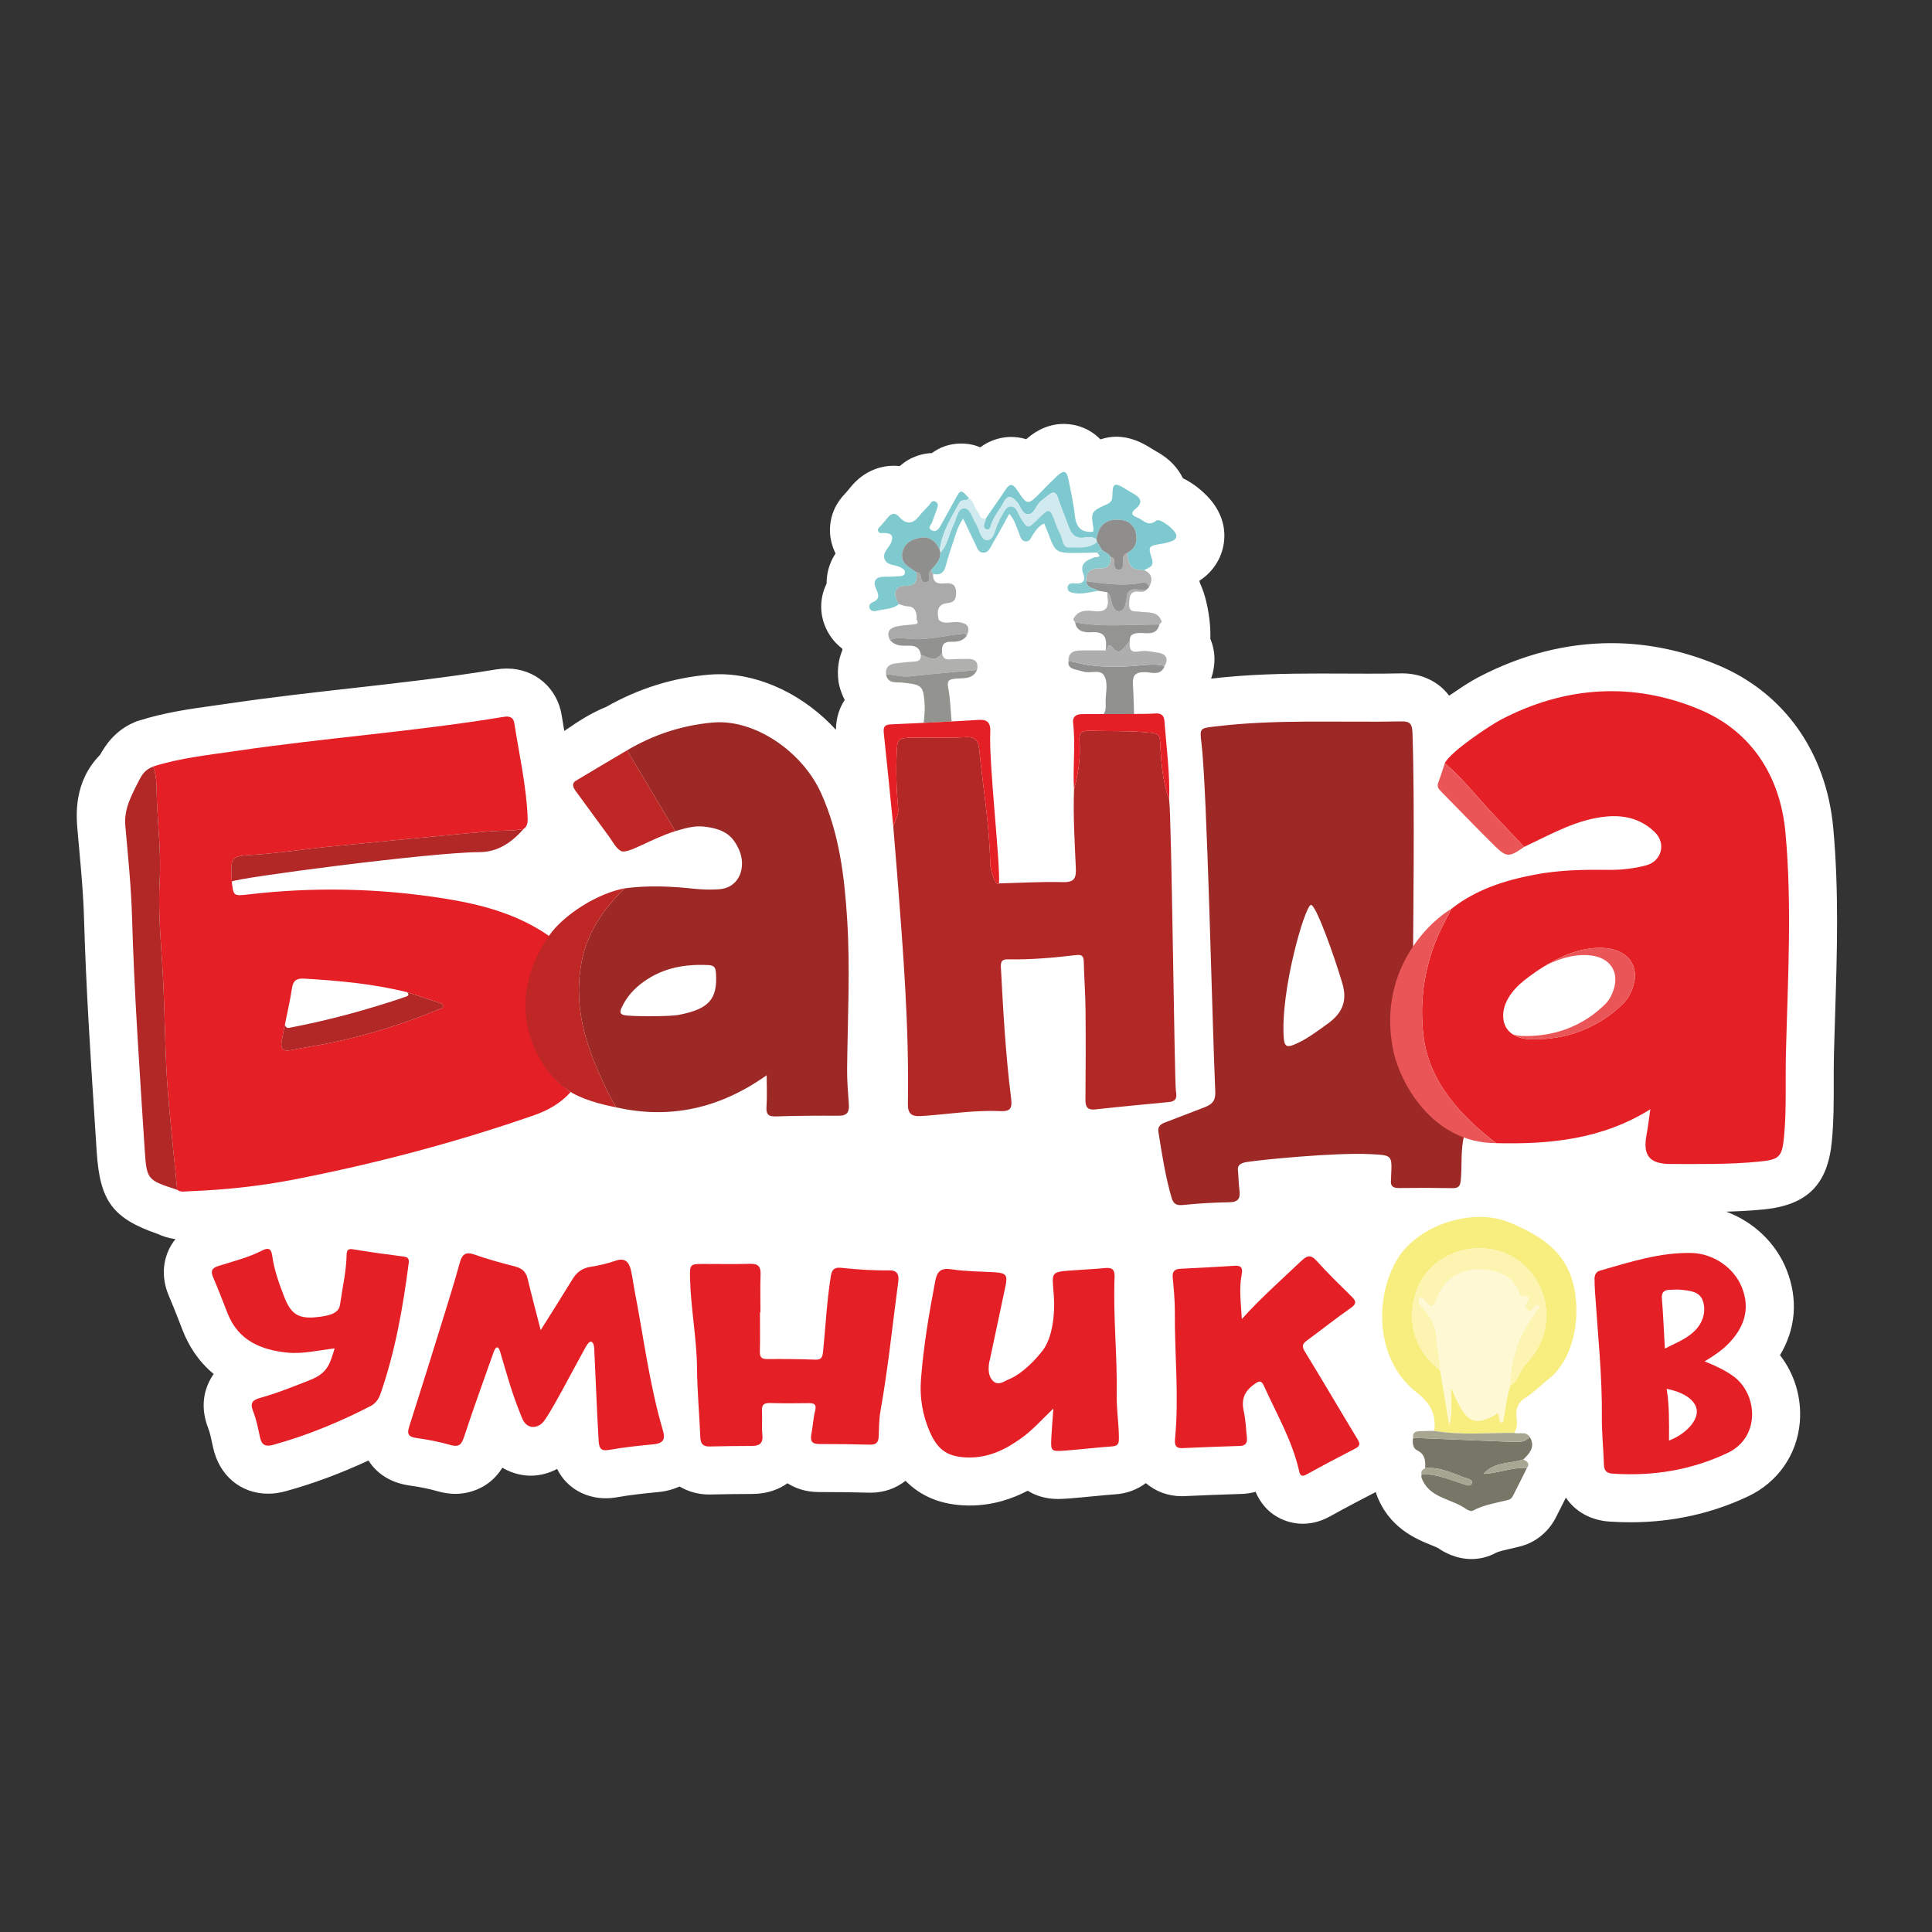 <?xml version="1.0" encoding="UTF-8" standalone="no"?>
<svg
   xmlns:dc="http://purl.org/dc/elements/1.1/"
   xmlns:cc="http://creativecommons.org/ns#"
   xmlns:rdf="http://www.w3.org/1999/02/22-rdf-syntax-ns#"
   xmlns:svg="http://www.w3.org/2000/svg"
   xmlns="http://www.w3.org/2000/svg"
   viewBox="0 0 831.496 831.496"
   height="831.496"
   width="831.496"
   xml:space="preserve"
   id="svg2"
   version="1.1"><rect x="0" y="0" width="831.496" height="831.496" fill="#333333" stroke="none"/><defs
     id="defs6"><clipPath
       id="clipPath18"
       clipPathUnits="userSpaceOnUse"><path
         id="path16"
         d="M 0,623.622 H 623.622 V 0 H 0 Z" /></clipPath></defs><g
     transform="matrix(1.333,0,0,-1.333,0,831.496)"
     id="g10"><g
       id="g12"><g
         clip-path="url(#clipPath18)"
         id="g14"><g
           transform="translate(591.905,356.356)"
           id="g20"><path
             id="path22"
             style="fill:#ffffff;fill-opacity:1;fill-rule:nonzero;stroke:none"
             d="m 0,0 c -2.237,24.462 -15.757,43.64 -37.094,52.618 -11.274,4.745 -22.912,7.152 -34.587,7.152 -14.561,0 -29.011,-3.712 -42.947,-11.03 -2.741,-1.439 -5.107,-3.04 -7.194,-4.452 -0.736,-0.499 -1.47,-0.997 -2.214,-1.478 -3.63,4.917 -9.445,7.206 -15.143,7.206 h -0.162 l -0.398,-0.007 c -3.445,-0.069 -6.907,-0.089 -10.366,-0.089 -2.561,0 -5.122,0.011 -7.683,0.023 -2.606,0.011 -5.211,0.022 -7.817,0.022 -11.167,0 -23.157,-0.215 -35.266,-1.649 1.482,4.284 1.472,8.781 -0.264,12.875 0,0 0.275,4.335 -0.911,10.206 -1.209,5.984 -2.625,7.652 -2.603,8.535 4.801,3.081 7.823,8.171 8.046,13.963 0.128,3.33 -0.727,8.35 -5.532,13.344 -1.367,1.421 -4.148,3.991 -7.853,5.781 -1.41,2.902 -3.949,6.132 -8.513,8.603 -0.371,0.2 -0.725,0.434 -1.085,0.658 -0.449,0.281 -0.899,0.56 -1.353,0.831 -2.579,1.539 -6.119,3.311 -10.592,3.313 h -0.002 c -1.452,0 -3.233,-0.25 -5.086,-0.862 -3.443,3.561 -7.958,4.989 -11.81,4.989 h -0.001 c -4.351,0 -8.435,-1.658 -12.149,-4.93 -1.877,0.57 -3.57,0.723 -4.843,0.724 h -0.003 c -2.37,0 -6.192,-0.537 -9.963,-3.341 -1.765,0.732 -3.809,1.21 -6.156,1.21 -4.019,10e-4 -7.116,-1.324 -9.474,-3.076 -2.581,-0.093 -6.635,-0.862 -10.379,-4.205 -0.644,0.075 -1.294,0.112 -1.95,0.112 -3.181,0 -9.253,-0.941 -14.204,-7.239 -0.4,-0.507 -0.823,-0.996 -1.246,-1.484 -6.161,-6.195 -5.353,-13.1 -4.707,-15.817 0.319,-1.337 0.783,-2.598 1.374,-3.767 -0.056,-0.083 -0.11,-0.166 -0.164,-0.251 -1.84,-2.885 -2.756,-6.144 -2.734,-9.499 -0.249,-0.503 -0.473,-1.02 -0.671,-1.549 -1.632,-4.369 -1.388,-9.103 0.691,-13.332 1.202,-2.439 2.918,-4.494 4.983,-6.062 0.039,-0.148 0.079,-0.297 0.122,-0.447 -1.261,-2.969 -1.733,-6.297 -1.342,-9.715 l 0.075,-0.66 0.131,-0.651 c 0.171,-0.847 0.668,-2.853 1.866,-5.132 -1.52,-2.25 -2.787,-5.471 -2.856,-9.644 -9.922,10.896 -23.982,17.944 -37.593,17.944 -1.142,0 -2.277,-0.048 -3.406,-0.147 -11.672,-1.011 -22.811,-4.505 -33.131,-10.388 -5.258,-2.119 -9.461,-4.991 -13.205,-7.551 -0.119,-0.08 -0.237,-0.161 -0.355,-0.242 -0.285,1.648 -0.561,3.298 -0.817,4.95 -1.385,8.953 -8.682,15.209 -17.744,15.209 v 0 c -1.146,0 -2.334,-0.101 -3.53,-0.299 -15.351,-2.543 -31.274,-4.334 -46.674,-6.065 -12.8,-1.44 -26.037,-2.928 -39.13,-4.86 -1.636,-0.241 -3.274,-0.468 -4.913,-0.696 -7.951,-1.101 -16.173,-2.242 -24.629,-4.929 l -0.688,-0.218 -0.664,-0.282 c -6.599,-2.795 -9.587,-7.926 -11.022,-10.392 -0.027,-0.045 -0.054,-0.092 -0.08,-0.137 -8.618,-8.775 -7.675,-19.667 -7.265,-24.403 l 0.524,-5.875 c 0.695,-7.683 1.352,-14.94 1.56,-22.184 0.642,-22.43 2.115,-45.044 3.539,-66.912 l 0.57,-8.794 c 1.021,-15.827 5.136,-21.504 19.76,-26.525 1.558,-0.743 3.449,-1.366 5.653,-1.65 -0.978,-1.224 -1.702,-2.453 -2.207,-3.557 -1.206,-2.639 -2.797,-8.072 0.106,-14.806 1.213,-2.814 2.324,-5.675 3.438,-8.534 l 1.06,-2.714 c 1.801,-4.578 4.836,-9.704 9.949,-13.932 -0.524,-0.741 -0.993,-1.528 -1.407,-2.363 -1.614,-3.255 -2.978,-8.544 -0.311,-15.261 0.509,-1.283 0.926,-3.261 1.366,-5.355 l 0.123,-0.581 c 1.937,-9.168 8.929,-15.09 17.812,-15.09 1.859,0 3.719,0.262 5.684,0.804 8.917,2.455 17.723,5.737 26.708,9.909 1.997,-3.139 5.927,-7.056 13.381,-8.092 3.338,-0.464 6.213,-1.051 8.789,-1.793 2.07,-0.596 4.007,-0.885 5.934,-0.885 2.578,0 10.304,0.695 15.147,8.449 3.756,-2.289 7.476,-2.577 9.088,-2.577 2.971,0 5.84,0.732 8.574,2.183 3.202,-6.486 9.542,-9.471 15.666,-9.471 1.263,0 2.544,0.117 3.915,0.36 4.223,0.747 8.746,1.223 13.006,1.626 2.745,0.259 5.025,0.927 6.96,1.804 2.744,-1.624 5.962,-2.581 9.51,-2.581 h 0.215 l 0.397,0.009 c 4.268,0.115 8.553,0.139 12.836,0.165 l 0.507,0.003 c 5.066,0.031 8.757,1.594 11.362,3.454 2.419,-1.545 5.761,-2.835 10.178,-2.837 5.987,-10e-4 11.241,-0.067 16.067,-0.2 l 0.213,-0.006 0.396,-0.002 c 4.366,0 8.214,1.445 11.267,3.836 5.013,-5.102 11.655,-7.809 19.929,-7.968 l 0.747,-0.006 c 7.519,0 13.779,2.161 18.764,4.774 2.369,-1.486 5.586,-2.667 9.824,-2.667 0.885,0 1.99,0.057 3.361,0.158 2.622,0.192 5.238,0.448 7.853,0.704 2.482,0.244 4.965,0.49 7.453,0.666 3.426,0.241 6.823,1.46 9.662,3.588 3.151,-2.68 7.146,-4.211 11.565,-4.211 h 0.362 l 0.618,0.023 c 6.118,0.289 12.233,0.507 18.349,0.703 1.569,0.05 3.087,0.28 4.53,0.681 3.168,-7.553 9.899,-10.309 15.228,-10.309 2.992,0 5.938,0.794 8.757,2.36 5.107,2.833 10.316,5.558 14.818,7.887 0.061,-0.192 0.097,-0.373 0.167,-0.569 3.937,-10.984 12.917,-14.617 17.741,-16.57 0.807,-0.327 1.91,-0.773 2.267,-0.984 1.778,-1.268 5.7,-3.518 10.749,-3.518 2.757,0 5.471,0.692 7.85,2.004 0.761,0.419 2.705,0.863 4.42,1.254 1.273,0.29 2.544,0.584 3.803,0.924 4.629,1.247 8.747,4.603 11.013,8.976 1.143,2.199 2.254,4.437 3.366,6.676 3.02,-4.46 7.963,-7.335 14.088,-7.737 2.278,-0.152 4.564,-0.227 6.789,-0.227 13.472,0 26.259,2.821 38.003,8.387 9.536,4.516 15.762,13.445 16.653,23.881 0.675,7.91 -1.698,15.663 -6.397,21.685 5.093,8.468 5.894,17.974 2.174,27.457 -3.465,8.832 -10.756,15.609 -19.52,18.878 3.901,0.113 7.882,0.312 11.915,0.704 14.234,1.38 20.869,7.999 22.187,22.135 0.615,6.606 0.608,12.961 0.6,19.106 -0.003,2.976 -0.009,5.951 0.066,8.927 0.11,4.374 0.249,8.749 0.387,13.125 C 1.214,-40.335 1.849,-20.219 0,0" /></g><g
           transform="translate(315.467,407.447)"
           id="g24"><path
             id="path26"
             style="fill:#fefefe;fill-opacity:1;fill-rule:nonzero;stroke:none"
             d="m 0,0 v 0 c -0.046,-0.005 -0.092,-0.009 -0.138,-0.013 0.015,-0.05 0.03,-0.1 0.042,-0.149 0.029,0.06 0.068,0.099 0.096,0.161 z" /></g><g
           transform="translate(312.821,462.909)"
           id="g28"><path
             id="path30"
             style="fill:#fefefe;fill-opacity:1;fill-rule:nonzero;stroke:none"
             d="M 0,0 C -0.114,-0.104 -0.205,-0.22 -0.316,-0.326 -0.198,-0.243 -0.092,-0.136 0,0" /></g><g
           transform="translate(296.245,423.124)"
           id="g32"><path
             id="path34"
             style="fill:#fefefe;fill-opacity:1;fill-rule:nonzero;stroke:none"
             d="M 0,0 C -0.047,0.171 -0.127,0.366 -0.283,0.614 -0.154,0.361 -0.085,0.191 0,0" /></g><g
           transform="translate(304.106,412.992)"
           id="g36"><path
             id="path38"
             style="fill:#fefefe;fill-opacity:1;fill-rule:nonzero;stroke:none"
             d="M 0,0 C 0.023,0.001 0.046,0.004 0.069,0.006 0.067,0.033 0.056,0.048 0.056,0.048 0.037,0.045 0.017,0.03 0,0" /></g><g
           transform="translate(303.607,445.31)"
           id="g40"><path
             id="path42"
             style="fill:#fefefe;fill-opacity:1;fill-rule:nonzero;stroke:none"
             d="M 0,0 C 0.006,0.006 0.009,0.012 0.015,0.018 0.004,0.031 -0.001,0.045 -0.011,0.058 -0.011,0.058 -0.004,0.019 0,0" /></g><g
           transform="translate(318.505,452.858)"
           id="g44"><path
             id="path46"
             style="fill:#7dc9cf;fill-opacity:1;fill-rule:nonzero;stroke:none"
             d="m 0,0 c 1.068,-0.362 1.298,0.855 1.513,1.527 0.87,2.715 2.786,4.821 4.078,7.285 1.113,2.124 2.29,2.098 4.003,0.356 1.414,-1.439 1.808,-4.44 4.02,-4.279 1.866,0.135 2.393,2.973 3.935,4.235 0.809,0.662 1.665,1.266 2.467,1.936 1.739,1.456 2.513,0.826 3.151,-1.147 1.004,-3.103 2.323,-6.102 3.42,-9.176 0.894,-2.504 2.351,-3.87 5.216,-3.35 1.238,0.225 2.58,0.235 3.71,-0.608 h 0.001 c 0.585,4.735 3.342,6.851 8.151,6.255 3.118,-0.387 5.044,-3.13 4.727,-6.57 -0.181,-1.968 -1.383,-3.111 -2.896,-4.082 0.52,-4.647 1.335,-5.479 5.434,-5.552 1.327,0.873 3.333,0.984 2.465,3.684 -1.326,4.122 -1.109,4.175 3.406,4.877 0.918,0.143 1.82,0.421 2.712,0.694 0.94,0.289 1.746,0.806 1.788,1.903 0.062,1.605 -5.328,5.812 -6.473,4.856 -2.662,-2.222 -4.172,0.256 -6.114,0.972 -1.683,0.621 -2.366,1.413 -0.555,2.849 2.363,1.875 1.809,3.491 -0.643,4.819 -1.025,0.555 -1.997,1.209 -2.999,1.808 -3.139,1.874 -3.823,1.543 -3.856,-2.075 C 40.649,9.82 40.511,8.856 39.014,8.177 33.627,5.736 33.66,5.675 34.573,0.061 c 0.048,-0.296 -0.13,-0.629 -0.177,-0.832 -4.159,-0.363 -5.546,1.834 -5.922,5.562 -0.384,3.81 -1.287,7.57 -2.011,11.343 -0.537,2.8 -1.493,3.121 -3.598,1.162 C 21.069,15.624 19.358,13.859 17.637,12.108 13.296,7.692 13.228,7.637 9.828,12.792 8.283,15.135 7.311,14.591 6.03,12.635 4.05,9.611 1.932,6.677 -0.128,3.704 v 0 C -0.26,3.259 -0.354,2.8 -0.531,2.375 -0.924,1.434 -1.127,0.382 0,0" /></g><g
           transform="translate(292.404,434.642)"
           id="g48"><path
             id="path50"
             style="fill:#7ecacf;fill-opacity:1;fill-rule:nonzero;stroke:none"
             d="m 0,0 c 3.578,-0.03 3.72,1.811 3.494,4.37 v 0 L 3.493,4.371 C 3.297,4.495 3.096,4.612 2.906,4.746 0.74,6.269 -1.858,7.508 -1.025,10.947 c 0.714,2.948 3.011,4.072 5.6,4.541 3.223,0.584 5.275,-1.13 6.471,-4.021 0.587,5.779 3.721,10.517 6.362,15.447 0.526,0.982 1.875,0.454 2.693,1.027 0.111,0.106 0.202,0.221 0.316,0.325 0.005,0.008 0.013,0.012 0.018,0.02 h 0.001 v 0 c -2.59,2.922 -2.694,2.892 -4.444,-0.377 -1.544,-2.885 -3.182,-5.719 -4.767,-8.582 -0.612,-1.105 -1.413,-2.089 -2.761,-1.424 -1.573,0.778 -0.249,1.727 0.078,2.603 0.531,1.418 1.032,2.848 1.547,4.272 0.334,0.925 0.578,1.906 -0.516,2.44 C 8.58,27.704 8.187,26.792 7.659,26.17 6.679,25.016 5.526,23.999 4.616,22.795 2.531,20.038 0.362,19.5 -2.112,22.267 c -1.398,1.564 -2.603,1.125 -3.747,-0.33 -0.648,-0.826 -1.34,-1.618 -2.025,-2.414 -0.449,-0.521 -1.211,-0.963 -1.031,-1.72 0.264,-1.109 1.275,-0.711 2.045,-0.757 1.703,-0.1 3.069,-0.381 2.326,-2.714 C -5.172,12.359 -7.59,10.904 -6.818,8.679 -6.028,6.399 -3.212,6.918 -1.47,5.846 -0.872,5.478 -0.156,5.156 -0.226,4.329 -0.318,3.257 -1.224,3.14 -2.045,3.091 -3.678,2.993 -5.316,2.901 -6.951,2.918 c -2.869,0.03 -3.663,-1.599 -2.616,-3.851 0.939,-2.02 1.307,-3.378 -1.123,-4.401 -0.707,-0.297 -1.373,-1.041 -0.899,-2.004 0.438,-0.892 1.359,-0.971 2.142,-0.757 2.447,0.668 5.173,0.428 7.292,2.184 C -4.315,-2.6 -3.522,0.029 0,0" /></g><g
           transform="translate(295.963,423.738)"
           id="g52"><path
             id="path54"
             style="fill:#aaaaaa;fill-opacity:1;fill-rule:nonzero;stroke:none"
             d="m 0,0 c 0.155,-0.248 0.236,-0.443 0.283,-0.614 0.222,-0.817 -0.64,-0.868 -1.423,-0.959 -1.707,-0.199 -3.442,-0.256 -5.119,-0.6 -2.45,-0.502 -3.668,-1.835 -2.364,-4.427 l 0.002,-0.001 -10e-4,0.002 c 2.35,1.104 4.972,0.422 7.243,0.303 5.758,-0.302 11.171,1.365 16.768,1.745 0.241,0.017 0.513,-0.409 0.77,-0.63 1.332,2.883 0.114,4.056 -2.762,4.375 -2.101,0.233 -4.38,-0.978 -6.303,0.735 H 7.093 c -0.55,2.703 -0.59,5.072 3.079,5.435 2.266,0.223 2.677,1.745 2.537,3.761 -0.173,2.496 -1.803,2.756 -3.669,2.561 -2.355,-0.245 -3.908,0.294 -3.734,3.051 v 0 C 5.112,15.175 4.92,15.61 4.727,16.047 L 4.728,16.048 4.726,16.047 C 3.143,15.111 5.403,12.148 2.745,11.976 0.71,11.844 2.16,15.231 -0.065,15.275 v 0 c 0.226,-2.559 0.084,-4.4 -3.494,-4.371 -3.522,0.03 -4.315,-2.599 -2.155,-5.91 0.986,-0.26 1.97,-0.737 2.956,-0.74 C 0.441,4.246 -0.011,0.02 -0.011,0.02 -0.006,0.012 -0.005,0.007 0,0" /></g><g
           transform="translate(312.821,462.909)"
           id="g56"><path
             id="path58"
             style="fill:#d1eaf0;fill-opacity:1;fill-rule:nonzero;stroke:none"
             d="m 0,0 c -0.092,-0.136 -0.198,-0.243 -0.316,-0.326 -0.818,-0.573 -2.167,-0.045 -2.693,-1.027 -2.641,-4.93 -5.775,-9.667 -6.362,-15.446 0.049,-0.248 0.097,-0.495 0.145,-0.742 0.01,-0.014 0.016,-0.028 0.026,-0.04 2.434,2.518 2.752,6.037 4.251,8.997 0.978,1.931 1.311,5.168 3.331,5.309 2.092,0.145 2.641,-3.072 3.815,-4.867 1.247,-1.906 1.552,-5.526 3.794,-5.39 2.322,0.14 2.405,3.812 3.654,5.829 0.178,0.288 0.153,0.71 0.348,0.98 1.075,1.49 1.679,3.947 3.519,4.069 1.781,0.119 2.327,-2.328 3.224,-3.752 2.172,-3.443 2.338,-3.512 5.263,-0.617 4.131,4.091 4.122,4.087 6.087,-1.329 0.357,-0.983 0.723,-1.986 1.252,-2.881 0.948,-1.603 0.823,-4.67 2.796,-4.641 3.073,0.044 6.521,-0.553 9.269,1.728 -0.068,0.291 -0.136,0.582 -0.205,0.874 v 0 10e-4 c -1.13,0.843 -2.473,0.833 -3.711,0.608 -2.865,-0.52 -4.322,0.846 -5.215,3.349 -1.098,3.075 -2.417,6.074 -3.42,9.177 -0.639,1.972 -1.413,2.602 -3.152,1.147 -0.801,-0.67 -1.657,-1.275 -2.466,-1.937 -1.543,-1.262 -2.07,-4.1 -3.936,-4.235 -2.211,-0.16 -2.606,2.841 -4.02,4.279 C 13.565,0.86 12.388,0.886 11.275,-1.238 9.984,-3.702 8.068,-5.808 7.198,-8.523 6.982,-9.195 6.752,-10.412 5.684,-10.051 4.557,-9.669 4.76,-8.616 5.153,-7.675 5.33,-7.25 5.424,-6.791 5.556,-6.347 v 0.001 C 3.68,-7.191 3.599,-5.295 2.934,-4.498 1.79,-3.127 1.664,-1.063 0.019,0.019 L 0.018,0.02 C 0.013,0.011 0.005,0.008 0,0" /></g><g
           transform="translate(367.46,433.43)"
           id="g60"><path
             id="path62"
             style="fill:#b0b0b1;fill-opacity:1;fill-rule:nonzero;stroke:none"
             d="m 0,0 c -2.455,0.359 -3.72,-0.528 -3.724,-3.104 -10e-4,-0.673 -0.374,-1.336 -0.493,-2.018 -0.179,-1.028 -0.65,-1.729 -1.751,-1.866 -1.342,-0.166 -1.778,0.761 -2.238,1.764 -0.656,1.43 -0.428,3.217 -1.763,4.368 0.028,-0.573 -0.003,-1.156 0.093,-1.717 0.605,-3.511 -0.832,-4.823 -4.344,-4.389 -2.656,0.329 -5.366,0.327 -6.75,-2.718 0.208,-0.288 0.416,-0.576 0.623,-0.864 9.029,-1.759 18.136,-0.664 27.21,-0.747 0.254,0.3 0.509,0.6 0.763,0.9 -1.148,3.599 -4.371,2.822 -6.976,3.231 -1.63,0.257 -3.642,-0.46 -3.541,2.434 0.083,2.378 0.111,4.475 3.445,4.022 C 1.299,-0.806 2.2,-0.703 2.793,0.01 1.86,-0.001 0.911,-0.133 0,0" /></g><g
           transform="translate(364.001,445.241)"
           id="g64"><path
             id="path66"
             style="fill:#b1b1b1;fill-opacity:1;fill-rule:nonzero;stroke:none"
             d="m 0,0 c -1.801,-0.654 -1.347,-2.217 -1.408,-3.552 -0.047,-1.018 -0.21,-1.89 -1.511,-1.846 -1.113,0.038 -1.246,0.832 -1.293,1.696 -0.055,1.012 0.203,2.199 -1.304,2.436 h -0.001 v 0 c 0.137,-2.429 -0.458,-3.8 -3.448,-3.688 -2.38,0.09 -4.616,-0.971 -4.3,-4.159 v -0.003 0.002 c 5.592,-0.704 11.159,-1.641 16.84,-0.674 1.133,0.192 2.943,0.863 3.401,-1.295 1.213,2.325 1.205,4.31 -1.54,5.53 H 5.434 C 1.336,-5.479 0.521,-4.647 0,0" /></g><g
           transform="translate(367.576,435.452)"
           id="g68"><path
             id="path70"
             style="fill:#929292;fill-opacity:1;fill-rule:nonzero;stroke:none"
             d="M 0,0 C -5.682,-0.967 -11.249,-0.03 -16.84,0.674 V 0.672 c 0.157,-2.459 2.552,-2.111 3.88,-3.095 0.958,-0.152 1.916,-0.303 2.874,-0.455 v 0 c 1.336,-1.151 1.107,-2.938 1.764,-4.368 0.46,-1.003 0.896,-1.93 2.238,-1.764 1.101,0.137 1.572,0.839 1.751,1.867 0.119,0.681 0.492,1.344 0.493,2.017 0.004,2.576 1.269,3.463 3.724,3.104 0.911,-0.133 1.86,-0.001 2.792,0.01 0.242,0.239 0.483,0.479 0.724,0.718 C 2.943,0.863 1.132,0.192 0,0" /></g><g
           transform="translate(141.646,297.874)"
           id="g72"><path
             id="path74"
             style="fill:#e41f25;fill-opacity:1;fill-rule:nonzero;stroke:none"
             d="m 0,0 c -10.765,-4.427 -21.815,-7.966 -33.187,-10.441 -4.859,-1.057 -9.791,-1.771 -14.673,-2.728 -2.485,-0.487 -3.229,0.616 -2.865,2.84 0.298,1.818 0.709,3.618 1.071,5.426 v 0 0 c 0.772,3.894 1.673,7.769 2.269,11.691 0.372,2.452 1.403,3.298 3.915,3.151 C -32.256,9.282 -21.1,8.269 -10.162,5.551 -6.762,4.422 -3.364,3.287 0.04,2.17 0.597,1.988 1.304,1.892 1.377,1.232 1.477,0.321 0.632,0.26 0,0 m 30.958,9.25 c 0.892,5.109 3.275,9.606 4.613,14.496 -10.027,6.962 -21.497,10.08 -33.291,11.978 -21.18,3.408 -42.467,3.882 -63.802,1.391 -4.756,-0.556 -4.768,-0.461 -5.286,4.158 -0.43,8.415 -0.412,8.153 7.673,8.691 7.622,0.508 15.195,1.714 22.802,2.486 4.387,0.445 48.119,4.741 53.67,5.103 3.358,0.218 6.742,0.029 10.072,0.702 v 0 c 1.35,0.95 1.353,2.422 1.295,3.797 -0.437,10.278 -2.74,20.298 -4.305,30.421 -0.293,1.894 -1.617,2.281 -3.408,1.984 -28.557,-4.732 -57.461,-6.748 -86.083,-10.969 -9.099,-1.342 -18.281,-2.257 -27.108,-5.062 1.36,-3.558 1.054,-7.4 1.209,-11.021 0.367,-8.6 1.391,-17.193 0.902,-25.826 -0.529,-9.331 0.308,-18.656 0.884,-27.929 0.722,-11.625 0.751,-23.259 1.389,-34.862 0.616,-11.196 3.355,-35.869 3.377,-37.036 v -0.001 c 1.154,-0.867 2.478,-0.515 3.735,-0.468 11.461,0.424 22.872,1.631 34.101,3.817 26.284,5.121 52.143,11.949 77.451,20.752 4.433,1.542 8.505,3.861 11.72,7.427 v 0 C 29.741,-17.615 28.487,-4.891 30.958,9.25" /></g><g
           transform="translate(428.543,293.163)"
           id="g76"><path
             id="path78"
             style="fill:#9c2926;fill-opacity:1;fill-rule:nonzero;stroke:none"
             d="m 0,0 c -3.421,-2.441 -6.74,-5.017 -10.668,-6.642 -1.94,-0.802 -3.131,-0.925 -3.363,1.852 -1.277,15.289 6.866,43.245 8.778,43.245 1.596,0 7.523,-16.547 10.113,-25.349 C 6.614,7.147 4.622,3.297 0,0 m 28.677,-22.879 c -3.399,3.797 -5.081,8.277 -6.102,13.128 -2.153,10.239 -0.045,19.919 3.782,29.389 0.523,1.293 0.895,2.647 1.337,3.969 l 0.001,0.001 c -0.049,1.4 0.618,48.388 -0.203,70.485 -0.101,2.714 -0.733,3.663 -3.543,3.606 -20.096,-0.405 -40.231,0.798 -60.278,-1.65 -4.717,-0.576 -4.918,-0.437 -4.314,-5.285 1.826,-14.656 3.486,-90.706 4.474,-112.762 0.125,-2.803 -1.15,-4.02 -3.449,-4.882 -4.268,-1.601 -8.492,-3.319 -12.764,-4.904 -1.508,-0.559 -2.427,-1.357 -2.15,-3.076 1.154,-7.151 2.226,-14.317 4.273,-21.289 0.541,-1.842 1.478,-2.512 3.584,-2.293 4.994,0.517 10.025,0.811 15.046,0.884 2.965,0.043 3.604,1.355 3.264,3.946 -0.287,2.195 -0.29,4.426 -0.501,6.633 -0.151,1.581 1.328,2.174 2.798,2.408 4.762,0.759 28.775,3.15 40.069,2.548 6.935,-0.369 6.944,-0.197 6.596,-7.284 -0.017,-0.351 0.014,-0.706 -0.03,-1.052 -0.257,-2.022 0.677,-2.63 2.626,-2.602 5.731,0.082 11.465,0.071 17.196,-0.034 1.952,-0.036 2.529,0.626 2.708,2.591 0.445,4.878 -0.115,9.837 1.15,14.645 -5.809,3.545 -11.014,7.789 -15.57,12.88" /></g><g
           transform="translate(374.55,384.396)"
           id="g80"><path
             id="path82"
             style="fill:#b12827;fill-opacity:1;fill-rule:nonzero;stroke:none"
             d="m 0,0 c -0.096,1.865 -0.589,2.527 -2.582,2.754 -6.74,0.769 -13.491,0.486 -20.236,0.68 -2.397,0.069 -3.424,-0.623 -3.216,-3.135 0.446,-5.383 -0.363,-10.654 -1.748,-15.848 v 0 -0.001 c -0.306,-8.405 0.197,-16.797 0.579,-25.183 0.147,-3.234 -0.31,-4.805 -4.162,-4.698 -6.873,0.19 -13.763,-0.241 -20.646,-0.413 v -10e-4 c -1.226,-1.003 -2.779,4.471 -2.817,6.352 -0.246,12.43 -2.35,24.684 -3.582,37.021 -0.255,2.553 -1.182,4.075 -4.409,3.864 -5.66,-0.37 -11.362,-0.046 -17.044,-0.163 -4.893,-0.1 -4.99,-0.461 -5.182,-5.146 -0.248,-6.015 -0.068,-11.985 0.498,-17.982 0.167,-1.768 -1.028,-3.666 -1.599,-5.504 0.419,-5.12 0.855,-10.239 1.254,-15.36 1.926,-24.712 3.903,-49.423 3.467,-74.243 -0.053,-3.043 1.068,-4.146 4.15,-3.959 8.514,0.517 16.98,1.994 25.532,1.601 3.369,-0.155 4.072,0.81 3.645,4.175 -1.768,13.918 -2.544,27.928 -3.285,41.936 -0.088,1.668 -0.099,2.949 2.237,2.901 7.378,-0.152 14.722,0.504 22.039,1.373 1.907,0.226 2.433,-0.357 2.473,-2.186 0.11,-5.141 0.517,-10.277 0.565,-15.417 0.091,-9.705 0.059,-19.413 -0.03,-29.119 -0.022,-2.411 0.718,-3.381 3.261,-3.1 7.9,0.873 15.816,1.6 23.727,2.371 2.143,0.21 2.638,1.252 2.238,3.353 -0.5,2.625 -1.396,88.474 -2.199,94.279 C 0.731,-12.724 0.329,-6.358 0,0" /></g><g
           transform="translate(204.827,207.412)"
           id="g84"><path
             id="path86"
             style="fill:#e41f25;fill-opacity:1;fill-rule:nonzero;stroke:none"
             d="M 0,0 C -0.424,2.174 -0.637,4.397 -1.188,6.536 -1.825,9.007 -3.156,10.338 -6.073,9.319 -8.706,8.4 -11.471,7.762 -14.23,7.334 c -2.679,-0.417 -4.416,-1.781 -5.782,-4.022 -3.215,-5.274 -6.539,-10.48 -10.248,-16.397 -1.517,5.94 -2.929,11.232 -4.199,16.558 -0.522,2.189 -1.748,3.356 -3.892,3.931 -4.398,1.178 -8.828,2.303 -13.1,3.851 -3.002,1.087 -4.171,0.188 -4.953,-2.668 -1.603,-5.854 -3.411,-11.653 -5.209,-17.451 -3.663,-11.812 -7.33,-23.624 -11.105,-35.402 -0.791,-2.466 -0.15,-3.303 2.365,-3.652 3.687,-0.513 7.379,-1.223 10.952,-2.253 2.728,-0.787 3.579,0.108 4.406,2.621 3.03,9.203 6.339,18.314 9.57,27.45 0.259,0.732 1.246,2.848 2.081,0.019 2.451,-8.31 3.876,-13.682 7.139,-21.546 1.362,-3.283 4.456,-3.353 6.456,-1.453 2.191,2.081 9.998,17.363 14.058,24.608 1.703,3.04 2.629,1.286 2.715,-0.491 0.485,-9.952 0.837,-19.813 1.421,-29.711 0.15,-2.538 0.639,-3.569 3.482,-3.066 4.707,0.832 9.48,1.342 14.243,1.792 2.914,0.276 3.935,1.439 3.073,4.347 C 4.821,-30.675 2.968,-15.224 0,0" /></g><g
           transform="translate(360.55,173.317)"
           id="g88"><path
             id="path90"
             style="fill:#e41f25;fill-opacity:1;fill-rule:nonzero;stroke:none"
             d="m 0,0 c 0.225,12.737 -1.202,25.451 -0.689,38.194 0.097,2.412 -0.874,3.08 -3.082,2.86 -2.902,-0.289 -5.819,-0.435 -8.729,-0.635 -9.55,-0.657 -8.31,-0.188 -7.772,-8.846 0.336,-5.396 -0.464,-13.001 -3.606,-17.101 -3.883,-5.064 -8.215,-8.251 -10.782,-9.27 -1.662,-0.66 -3.495,-2.255 -5.195,-0.686 -1.622,1.498 -1.648,3.768 -1.349,5.916 0.048,0.345 0.173,0.679 0.246,1.022 1.673,7.874 3.349,15.748 5.013,23.624 0.783,3.708 0.254,4.39 -3.437,4.607 -4.661,0.275 -9.37,0.256 -13.966,0.96 -3.42,0.524 -4.647,-0.661 -5.24,-3.769 -2.015,-10.551 -3.811,-21.128 -4.617,-31.851 -0.438,-5.819 0.503,-11.395 2.817,-16.766 2.605,-6.046 5.921,-8.242 12.43,-8.368 6.674,-0.129 12.204,2.621 17.41,6.424 3.48,2.542 6.339,5.765 10.101,9.397 -0.266,-3.693 -0.498,-6.36 -0.641,-9.032 -0.257,-4.808 -0.218,-4.907 4.394,-4.569 5.121,0.377 10.224,1.011 15.346,1.373 2.097,0.148 2.06,1.411 2.051,2.883 C 0.673,-9.079 -0.081,-4.576 0,0" /></g><g
           transform="translate(421.312,187.365)"
           id="g92"><path
             id="path94"
             style="fill:#e41f25;fill-opacity:1;fill-rule:nonzero;stroke:none"
             d="m 0,0 c -1.073,1.745 -0.816,2.535 0.668,3.621 4.719,3.452 9.284,7.121 14.085,10.452 1.957,1.359 1.866,2.203 0.339,3.706 -3.836,3.775 -7.702,7.533 -11.3,11.528 -1.974,2.192 -3.142,1.718 -5.04,-0.082 -6.436,-6.098 -13.067,-11.99 -19.116,-18.673 -0.272,4.969 -0.974,9.742 -0.034,14.483 0.391,1.972 -0.156,2.839 -2.284,2.701 -5.835,-0.378 -11.674,-0.684 -17.515,-0.966 -1.882,-0.091 -2.662,-0.853 -2.483,-2.825 0.338,-3.724 0.716,-7.467 0.688,-11.199 -0.1,-13.559 1.378,-27.116 0.075,-40.676 -0.168,-1.741 -0.142,-3.329 2.384,-3.21 6.19,0.29 12.384,0.512 18.578,0.71 1.905,0.061 2.396,1.106 2.213,2.76 -0.307,2.785 -0.389,5.621 -0.989,8.343 -0.819,3.723 0.018,6.372 3.238,8.713 1.902,1.383 2.442,1.393 3.376,-0.669 3.993,-8.826 8.907,-17.262 11.145,-26.822 0.284,-1.214 0.458,-2.668 2.495,-1.538 5.209,2.89 10.487,5.658 15.779,8.395 1.561,0.807 1.552,1.549 0.682,2.984 C 11.286,-18.865 5.757,-9.362 0,0" /></g><g
           transform="translate(287.11,213.623)"
           id="g96"><path
             id="path98"
             style="fill:#e41f25;fill-opacity:1;fill-rule:nonzero;stroke:none"
             d="m 0,0 c -5.151,-0.088 -10.281,0.267 -15.397,0.809 -2.093,0.222 -3.091,-0.3 -3.468,-2.658 -1.291,-8.083 -1.688,-16.249 -2.504,-24.373 -0.187,-1.864 -0.529,-2.687 -2.595,-2.61 -5.14,0.191 -10.289,0.244 -15.432,0.186 -1.879,-0.022 -2.416,0.645 -2.376,2.43 0.095,4.208 0.031,8.419 0.031,12.629 h 0.156 c 0,4.091 -0.116,8.186 0.042,12.271 0.102,2.62 -0.874,3.515 -3.469,3.433 -4.906,-0.154 -9.821,-0.041 -14.732,-0.049 -4.613,-0.008 -4.683,-0.015 -4.573,-4.66 0.23,-9.693 2.15,-19.249 2.251,-28.97 0.078,-7.467 0.743,-14.927 1.073,-22.393 0.09,-2.031 0.884,-2.966 2.992,-2.909 4.558,0.124 9.119,0.148 13.679,0.175 2.406,0.014 3.642,0.852 3.361,3.567 -0.264,2.547 0.015,5.146 -0.138,7.71 -0.122,2.028 0.676,2.634 2.626,2.575 4.089,-0.124 8.185,-0.123 12.276,-0.043 1.901,0.038 2.819,-0.252 2.252,-2.522 -0.621,-2.481 -0.742,-5.081 -1.22,-7.603 -0.4,-2.114 0.257,-3.067 2.486,-3.067 5.495,-0.002 10.992,-0.053 16.485,-0.206 1.979,-0.054 2.707,0.759 2.779,2.642 0.108,2.8 0.114,5.639 0.604,8.383 2.463,13.803 3.857,27.749 5.723,41.631 C 3.223,-1.308 2.521,0.043 0,0" /></g><g
           transform="translate(547.96,194.968)"
           id="g100"><path
             id="path102"
             style="fill:#e41f25;fill-opacity:1;fill-rule:nonzero;stroke:none"
             d="m 0,0 c -2.697,-3.256 -6.573,-4.621 -10.426,-6.591 -0.424,7.16 -0.537,11.008 -0.97,16.214 -0.167,2.017 0.814,2.743 2.639,2.758 1.164,0.009 2.339,0.127 3.489,0.009 2.8,-0.287 6.049,-0.52 7.073,-3.514 C 2.835,5.865 2.168,2.618 0,0 m -9.099,-36.301 c 0.032,5.758 0.141,11.202 -0.757,16.699 5.836,-1.118 9.513,-3.854 9.739,-7.034 0.238,-3.375 -3.527,-7.557 -8.982,-9.665 m 20.576,20.925 c -2.678,1.882 -5.586,3.244 -9.078,4.639 3.091,1.865 5.665,3.607 7.829,5.857 4.947,5.144 6.961,11.027 4.248,17.942 -2.561,6.527 -9.391,11.083 -16.378,11.209 -10.217,0.184 -19.786,-2.925 -29.425,-5.691 -1.329,-0.381 -1.819,-1.392 -1.809,-2.672 0.012,-1.402 0.059,-2.805 0.152,-4.203 0.896,-13.514 2.349,-26.991 2.216,-40.567 -0.049,-5.013 0.513,-10.03 0.65,-15.049 0.055,-2.01 0.737,-2.935 2.827,-3.073 12.943,-0.856 25.276,1.082 37.132,6.7 10.787,5.111 9.72,19.226 1.636,24.908" /></g><g
           transform="translate(130.231,218.086)"
           id="g104"><path
             id="path106"
             style="fill:#e41f25;fill-opacity:1;fill-rule:nonzero;stroke:none"
             d="m 0,0 c -5.44,0.691 -10.874,1.453 -16.285,2.344 -1.757,0.289 -2.003,-0.496 -2.034,-1.86 -0.122,-5.398 -1.384,-10.645 -2.116,-15.962 -0.32,-2.327 -2.218,-3.417 -6.506,-3.977 -6.371,-0.832 -9.115,0.268 -11.462,6.287 -1.696,4.345 -3.289,8.762 -3.94,13.417 -0.311,2.22 -1.143,2.761 -3.183,1.718 -4.493,-2.299 -9.393,-3.504 -14.172,-5.015 -1.972,-0.624 -2.646,-1.494 -1.758,-3.554 1.664,-3.862 3.152,-7.8 4.691,-11.714 3.454,-8.787 10.752,-11.848 19.332,-12.709 5.003,-0.501 9.955,0.757 15.252,1.362 -1.484,-4.673 -2.031,-7.867 -7.866,-10.175 -5.351,-2.117 -10.626,-4.255 -16.148,-5.792 -2.261,-0.63 -3.438,-1.478 -2.359,-4.193 1.069,-2.693 1.645,-5.6 2.248,-8.453 0.524,-2.483 1.672,-3.24 4.206,-2.542 10.974,3.023 21.426,7.329 31.517,12.542 1.604,0.828 2.617,2.25 3.222,3.998 4.725,13.653 7.231,27.777 9.075,42.053 C 1.916,-0.666 1.522,-0.194 0,0" /></g><g
           transform="translate(492.669,183.421)"
           id="g108"><path
             id="path110"
             style="fill:#f8ee80;fill-opacity:1;fill-rule:nonzero;stroke:none"
             d="m 0,0 c -2.093,-2.113 -2.323,-5.449 -5.067,-7.006 -1.282,-3.876 -1.572,-7.955 -2.408,-11.95 -1.858,0.334 -0.774,2.172 -1.541,3.038 -8.707,-5.269 -10.807,-1.872 -15.224,8.561 0.06,-4.11 0.526,-8.232 -0.479,-12.397 -0.985,5.883 -1.969,11.765 -2.954,17.648 v 10e-4 c -9.027,7.003 -10.72,16.812 -7.699,25.547 4.889,14.136 23.922,18.495 34.857,8.307 C 8.977,22.905 8.71,8.791 0,0 m -4.748,45.449 c -12.643,5.44 -30.116,-0.851 -36.602,-11.357 -7.71,-12.489 -7.367,-32.947 6.114,-43.351 4.443,-3.43 6.303,-7.084 5.626,-12.376 v 0 c 8.553,-1.455 17.164,-0.595 25.751,-0.647 v 0 c 1.412,1.753 0.868,3.846 0.768,5.749 -0.134,2.559 0.919,4.34 2.899,5.569 2.704,1.677 4.861,3.989 7.331,5.909 9.948,7.735 10.977,24.823 6.976,34.457 -3.437,8.277 -10.651,12.513 -18.863,16.047" /></g><g
           transform="translate(53.83,276.663)"
           id="g112"><path
             id="path114"
             style="fill:#b12827;fill-opacity:1;fill-rule:nonzero;stroke:none"
             d="m 0,0 c -0.638,11.602 -0.667,23.236 -1.389,34.862 -0.575,9.272 -1.413,18.597 -0.884,27.928 0.489,8.634 -0.534,17.227 -0.902,25.827 -0.155,3.62 0.151,7.462 -1.209,11.02 -3.048,-1.29 -3.644,-2.597 -5.7,-6.739 -2.327,-4.688 -3.668,-7.942 -3.266,-12.576 0.834,-9.642 1.858,-19.288 2.135,-28.952 0.719,-25.09 2.469,-50.117 4.083,-75.153 0.649,-10.062 0.754,-10.055 10.509,-13.255 v 0.002 C 3.355,-35.869 0.616,-11.196 0,0" /></g><g
           transform="translate(219.224,296.124)"
           id="g116"><path
             id="path118"
             style="fill:#9c2926;fill-opacity:1;fill-rule:nonzero;stroke:none"
             d="m 0,0 c -3.183,-0.62 -14.806,-0.538 -17.338,-0.162 -1.754,0.261 -1.832,1.051 -1.23,2.378 1.584,3.491 4.037,6.227 7.138,8.454 6.286,4.518 13.361,5.765 20.916,5.389 1.829,-0.092 2.319,-0.738 2.438,-2.483 C 12.502,5.158 9.809,1.908 0,0 m 54.278,-17.348 c 0.164,16.004 1.034,31.996 0.027,48.015 C 53.421,44.736 51.768,58.506 45.867,71.591 39.819,85.003 24.451,95.544 10.995,94.378 1.101,93.52 -8.18,90.48 -16.759,85.406 c 5.183,-8.699 10.367,-17.399 15.55,-26.099 5.076,1.538 7.186,1.801 10.411,1.318 5.846,-0.877 8.338,-3.149 10.219,-7.41 2.361,-5.352 0.254,-12.241 -6.562,-12.677 -2.666,-0.17 -5.379,-0.11 -8.036,0.176 -7.439,0.805 -14.864,1.128 -22.307,0.134 -6.985,-6.643 -12.196,-14.295 -14.001,-23.989 -2.286,-12.278 0.387,-23.733 5.334,-34.912 1.788,-4.041 2.54,-6.095 5.89,-11.829 17.505,-3.927 33.499,-0.295 48.573,10.375 0,-3.826 0.167,-6.937 -0.055,-10.018 -0.169,-2.378 0.361,-3.359 2.979,-3.271 6.774,0.224 13.558,0.26 20.338,0.217 2.718,-0.019 3.45,1.225 3.268,3.686 -0.282,3.842 -0.603,7.698 -0.564,11.545" /></g><g
           transform="translate(187.739,312.983)"
           id="g120"><path
             id="path122"
             style="fill:#bf2727;fill-opacity:1;fill-rule:nonzero;stroke:none"
             d="M 0,0 C 1.805,9.694 7.015,17.346 14.001,23.988 5.438,22.475 -5.645,15.629 -10.522,8.637 c -15.365,-22.035 -4.301,-42.735 6.127,-49.843 4.289,-2.923 10.499,-4.513 15.619,-5.535 -3.35,5.734 -4.102,7.788 -5.89,11.829 C 0.387,-23.734 -2.287,-12.278 0,0" /></g><g
           transform="translate(527.282,305.275)"
           id="g124"><path
             id="path126"
             style="fill:#e41f25;fill-opacity:1;fill-rule:nonzero;stroke:none"
             d="m 0,0 c -0.643,-1.99 -1.594,-3.911 -3.12,-5.432 -7.901,-7.879 -18.589,-12.02 -30.321,-11.605 -1.865,0.066 -7.959,0.84 -8.488,6.802 -0.414,4.651 2.783,8.994 6.556,12.035 4.625,3.729 13.024,9.377 21.347,10.446 C -2.188,13.769 2.305,7.132 0,0 m 49.181,49.671 c -1.673,18.294 -11.004,32.723 -27.665,39.736 -21.398,9.005 -43.412,7.658 -64.311,-3.315 -2.969,-1.559 -15.908,-9.965 -18.003,-13.974 5.686,-4.846 10.26,-10.747 15.357,-16.154 3.421,-3.629 6.847,-7.255 10.265,-10.885 l -10e-4,-0.002 c 0.418,0.205 0.832,0.414 1.254,0.613 8.107,3.82 15.987,8.279 25.153,9.173 C -2.795,55.447 2.643,54.09 7.022,49.806 10.748,46.158 9.201,40.428 4.175,39.107 0.1,38.036 -4.075,37.581 -8.3,37.646 c -7.937,0.123 -15.835,-0.07 -23.688,-1.578 -9.706,-1.863 -18.893,-4.828 -26.762,-11.062 -0.554,-1.263 -1.2,-2.469 -1.862,-3.667 -3.32,-6.429 -9.195,-19.166 -7.09,-37.173 1.73,-14.806 11.871,-25.851 23.51,-34.75 17.218,-0.394 34.028,1.151 49.747,10.937 -0.469,-3.204 -0.751,-5.735 -1.221,-8.228 -1.26,-6.688 0.924,-9.424 7.785,-9.436 9.461,-0.015 18.915,-0.168 28.371,0.748 6.677,0.646 7.614,1.404 8.241,8.139 0.838,8.987 0.379,17.99 0.605,26.983 0.596,23.705 2.011,47.439 -0.155,71.112" /></g><g
           transform="translate(459.579,289.441)"
           id="g128"><path
             id="path130"
             style="fill:#ea5658;fill-opacity:1;fill-rule:nonzero;stroke:none"
             d="M 0,0 C -2.105,18.007 3.77,30.745 7.09,37.173 7.904,38.75 8.608,40.054 8.952,40.84 3.326,37.727 -14.832,22.223 -9.9,-4.076 -7.862,-14.947 2.718,-34.75 23.511,-34.75 11.871,-25.851 1.73,-14.806 0,0" /></g><g
           transform="translate(488.525,158.236)"
           id="g132"><path
             id="path134"
             style="fill:#787767;fill-opacity:1;fill-rule:nonzero;stroke:none"
             d="m 0,0 c -10.757,0.412 -21.511,0.876 -32.264,1.322 -0.337,-1.591 -0.074,-3.377 1.261,-4.025 2.67,-1.296 2.69,-3.434 2.627,-5.777 4.964,0.545 9.198,-1.903 13.668,-3.366 0.726,-0.237 1.779,-0.611 1.373,-1.626 -0.381,-0.95 -1.365,-0.554 -2.128,-0.319 -4.62,1.417 -9.069,3.561 -14.081,3.298 -0.015,-0.346 -0.136,-0.731 -0.028,-1.033 2.395,-6.683 9.532,-6.682 14.277,-10.062 0.618,-0.44 1.755,-0.919 2.248,-0.647 3.657,2.015 7.741,2.508 11.666,3.567 0.501,0.136 1.033,0.657 1.283,1.139 1.561,3.003 3.047,6.046 4.558,9.075 -4.775,0.345 -9.215,-1.673 -13.973,-1.87 3.402,3.966 8.515,3.23 12.826,4.649 H 3.314 C 5.391,-3.642 7.266,-1.552 5.379,1.606 3.945,-0.126 1.939,-0.074 0,0" /></g><g
           transform="translate(158.984,355.427)"
           id="g136"><path
             id="path138"
             style="fill:#b12827;fill-opacity:1;fill-rule:nonzero;stroke:none"
             d="m 0,0 c -5.551,-0.362 -49.283,-4.658 -53.671,-5.103 -7.607,-0.772 -15.18,-1.978 -22.801,-2.485 -8.086,-0.539 -8.103,-0.277 -7.673,-8.691 0.811,1.097 64.457,9.483 79.903,9.5 6.048,0.007 10.49,3.175 14.313,7.481 C 6.742,0.03 3.358,0.219 0,0" /></g><g
           transform="translate(202.465,381.531)"
           id="g140"><path
             id="path142"
             style="fill:#bf2727;fill-opacity:1;fill-rule:nonzero;stroke:none"
             d="m 0,0 c -7.217,-4.247 -10.978,-6.505 -16.455,-9.776 -1.677,-1.001 -0.892,-2.347 0.009,-3.572 3.591,-4.882 7.14,-9.794 10.739,-14.67 1.174,-1.591 2.155,-3.674 3.758,-4.511 2.119,-1.106 9.567,3.946 17.498,6.429 H 15.55 C 10.367,-17.4 5.183,-8.7 0,0" /></g><g
           transform="translate(481.84,361.239)"
           id="g144"><path
             id="path146"
             style="fill:#ea5658;fill-opacity:1;fill-rule:nonzero;stroke:none"
             d="m 0,0 c -5.096,5.406 -9.671,11.308 -15.356,16.154 -0.696,-2.09 -1.323,-4.207 -2.115,-6.26 -0.465,-1.207 -0.037,-1.944 0.771,-2.763 5.829,-5.897 11.547,-11.907 17.463,-17.715 3.846,-3.774 4.697,-3.67 9.501,-0.303 l 0.002,0.002 C 6.847,-7.256 3.422,-3.629 0,0" /></g><g
           transform="translate(365.15,408.695)"
           id="g148"><path
             id="path150"
             style="fill:#90918e;fill-opacity:1;fill-rule:nonzero;stroke:none"
             d="m 0,0 c -6.363,-0.379 -12.604,-0.297 -18.771,1.422 -0.438,0.122 -0.925,0.065 -1.389,0.092 -0.245,-1.471 0.665,-2.121 1.853,-2.499 0.989,-0.314 2.019,-0.498 3.016,-0.792 2.195,-0.647 5.3,0.824 6.549,-1.152 1.435,-2.268 0.637,-5.41 0.557,-8.172 -0.043,-1.462 0.346,-3.034 -0.651,-4.369 l 10e-4,-0.002 c 3.278,-0.63 6.557,-0.581 9.835,10e-4 -0.114,3.217 -0.164,6.437 -0.362,9.649 -0.18,2.917 0.868,3.961 3.961,3.887 2.081,-0.049 5.05,-1.294 6.258,1.996 C 7.24,0.971 3.583,0.213 0,0" /></g><g
           transform="translate(359.546,414.37)"
           id="g152"><path
             id="path154"
             style="fill:#aeaeae;fill-opacity:1;fill-rule:nonzero;stroke:none"
             d="m 0,0 c -2.183,2.6 -1.761,-0.311 -2.526,-0.579 v 0.002 l -0.001,-0.002 c -2.792,-0.002 -5.585,0.025 -8.377,-0.017 -2.307,-0.034 -3.813,-0.965 -3.653,-3.565 v 0 c 0.464,-0.027 0.951,0.03 1.389,-0.092 6.167,-1.719 12.409,-1.801 18.771,-1.422 3.584,0.213 7.241,0.971 10.858,0.061 1.305,2.154 0.588,3.861 -1.971,4.272 -2.066,0.331 -4.262,0.826 -6.249,0.449 C 5.243,-1.463 5.14,0.103 5.185,2.174 3.507,1.162 2.31,-2.751 0,0" /></g><g
           transform="translate(293.673,405.4)"
           id="g156"><path
             id="path158"
             style="fill:#b0b0ae;fill-opacity:1;fill-rule:nonzero;stroke:none"
             d="m 0,0 c 7.202,0.822 14.435,1.376 21.656,2.034 0.046,0.004 0.092,0.008 0.138,0.012 V 2.047 C 22.34,4.613 21.2,5.71 18.687,5.638 16.855,5.586 15.012,5.675 13.195,5.489 11.476,5.313 10.636,5.949 10.502,7.598 10.479,7.596 10.456,7.594 10.434,7.592 8.501,4.261 6.002,6.212 3.635,6.932 v 0 C 3.738,5.272 2.855,4.803 1.321,4.755 -0.615,4.695 -2.544,4.409 -4.474,4.198 -6.615,3.964 -7.874,2.941 -7.606,0.601 h 10e-4 C -5.053,0.686 -2.633,-0.301 0,0" /></g><g
           transform="translate(347.113,422.886)"
           id="g160"><path
             id="path162"
             style="fill:#949492;fill-opacity:1;fill-rule:nonzero;stroke:none"
             d="m 0,0 c 0.439,-3.255 3.487,-3.348 5.347,-3.234 4.919,0.303 4.836,-2.529 4.56,-5.859 v -0.002 c 0.765,0.269 0.343,3.179 2.526,0.579 2.31,-2.751 3.507,1.162 5.186,2.175 -0.101,2.248 1.021,2.775 3.165,2.855 2.359,0.089 5.514,-0.997 6.427,2.739 H 27.21 C 18.136,-0.664 9.029,-1.759 0,0" /></g><g
           transform="translate(463.059,161.785)"
           id="g164"><path
             id="path166"
             style="fill:#a7a691;fill-opacity:1;fill-rule:nonzero;stroke:none"
             d="M 0,0 H -0.001 C -1.498,-0.018 -2.997,0.007 -4.491,-0.064 -5.832,-0.127 -7.113,-0.352 -6.8,-2.227 h 0.002 C 3.955,-2.674 14.71,-3.138 25.466,-3.55 c 1.939,-0.074 3.945,-0.126 5.379,1.606 -1.311,1.951 -3.405,0.83 -5.093,1.297 H 25.751 C 17.164,-0.595 8.553,-1.455 0,0" /></g><g
           transform="translate(304.106,412.992)"
           id="g168"><path
             id="path170"
             style="fill:#929290;fill-opacity:1;fill-rule:nonzero;stroke:none"
             d="M 0,0 C 0.017,0.03 0.037,0.045 0.054,0.076 -0.112,2.323 0.378,3.707 3.19,3.591 4.882,3.521 6.876,3.775 8.016,5.565 v 0 C 7.758,5.786 7.487,6.211 7.245,6.195 1.649,5.815 -3.765,4.147 -9.522,4.449 c -2.272,0.12 -4.893,0.802 -7.244,-0.302 l 0.002,-0.002 c 1.481,-1.782 3.596,-1.933 5.605,-1.835 2.352,0.114 3.983,-0.391 4.36,-2.97 l 0.001,-0.001 C -4.431,-1.38 -1.932,-3.331 0,0" /></g><g
           transform="translate(475.19,144.763)"
           id="g172"><path
             id="path174"
             style="fill:#a6a592;fill-opacity:1;fill-rule:nonzero;stroke:none"
             d="m 0,0 c 0.407,1.015 -0.646,1.389 -1.372,1.627 -4.47,1.463 -8.704,3.91 -13.669,3.365 -0.78,-0.443 -1.518,-0.912 -1.168,-2.013 h 0.001 c 5.012,0.263 9.46,-1.881 14.08,-3.298 C -1.365,-0.553 -0.38,-0.95 0,0" /></g><g
           transform="translate(479.012,147.911)"
           id="g176"><path
             id="path178"
             style="fill:#a8a794;fill-opacity:1;fill-rule:nonzero;stroke:none"
             d="m 0,0 c 4.759,0.198 9.199,2.216 13.973,1.871 1.117,1.544 0.01,2.171 -1.146,2.779 v 0 C 8.516,3.23 3.403,3.966 0,0" /></g><g
           transform="translate(355.759,446.162)"
           id="g180"><path
             id="path182"
             style="fill:#8f8e8d;fill-opacity:1;fill-rule:nonzero;stroke:none"
             d="m 0,0 -0.001,-0.001 c 0.936,-0.695 2.188,-0.995 2.726,-2.186 h 10e-4 c 1.507,-0.237 1.249,-1.424 1.304,-2.436 0.047,-0.864 0.18,-1.658 1.293,-1.696 1.301,-0.044 1.464,0.828 1.511,1.846 0.061,1.335 -0.393,2.898 1.408,3.552 1.513,0.971 2.715,2.114 2.897,4.082 C 11.456,6.6 9.53,9.344 6.411,9.73 1.603,10.327 -1.155,8.211 -1.739,3.475 v 0 C -1.671,3.183 -1.602,2.892 -1.534,2.601 -1.023,1.733 -0.511,0.866 0,0" /></g><g
           transform="translate(303.607,445.31)"
           id="g184"><path
             id="path186"
             style="fill:#8f8f8e;fill-opacity:1;fill-rule:nonzero;stroke:none"
             d="m 0,0 c -0.004,0.019 -0.008,0.039 -0.008,0.039 -0.052,0.266 -0.1,0.513 -0.148,0.761 -1.197,2.891 -3.248,4.605 -6.472,4.021 -2.589,-0.469 -4.886,-1.594 -5.6,-4.542 -0.832,-3.439 1.765,-4.677 3.931,-6.2 0.19,-0.134 0.392,-0.251 0.588,-0.376 h 10e-4 c 2.225,-0.043 0.774,-3.431 2.809,-3.299 2.658,0.172 0.398,3.135 1.981,4.071 l 0.002,0.001 C -1.508,-3.913 0.079,-2.396 0,0" /></g><g
           transform="translate(305.354,441.061)"
           id="g188"><path
             id="path190"
             style="fill:#82cbd0;fill-opacity:1;fill-rule:nonzero;stroke:none"
             d="m 0,0 c 0.76,2.925 1.725,5.8 2.691,8.666 0.747,2.218 1.36,4.521 2.95,6.602 1.328,-2.796 2.467,-5.335 3.738,-7.807 0.66,-1.284 0.931,-3.212 2.827,-3.177 1.763,0.033 2.259,1.87 2.999,3.092 1.827,3.016 3.458,6.149 5.298,9.47 1.812,-2.062 2.285,-4.253 3.142,-6.258 0.441,-1.031 0.577,-2.415 1.983,-2.654 1.532,-0.261 1.81,1.139 2.447,2.069 0.967,1.412 1.875,2.907 3.696,3.704 0.479,-1.159 0.962,-2.213 1.356,-3.298 2.149,-5.91 2.592,-6.25 8.683,-6.23 2.333,0.008 4.665,0.095 6.997,0.145 0.357,0.618 0.989,0.672 1.596,0.776 h 0.001 V 5.101 C 49.893,5.967 49.382,6.834 48.87,7.702 46.122,5.421 42.673,6.018 39.601,5.974 c -1.974,-0.029 -1.848,3.038 -2.796,4.641 -0.53,0.895 -0.896,1.898 -1.253,2.881 -1.964,5.416 -1.955,5.419 -6.087,1.329 -2.925,-2.895 -3.09,-2.826 -5.262,0.617 -0.897,1.424 -1.443,3.871 -3.224,3.752 -1.84,-0.122 -2.445,-2.579 -3.52,-4.069 -0.194,-0.27 -0.169,-0.692 -0.348,-0.98 C 15.862,12.128 15.78,8.456 13.458,8.316 11.215,8.18 10.91,11.8 9.663,13.706 8.489,15.501 7.941,18.718 5.849,18.573 3.829,18.432 3.496,15.195 2.518,13.264 1.019,10.304 0.701,6.785 -1.733,4.267 -1.738,4.261 -1.742,4.254 -1.748,4.249 -1.669,1.853 -3.255,0.336 -4.664,-1.275 l -0.001,-0.001 c 0.193,-0.437 0.386,-0.872 0.58,-1.309 V -2.588 C -1.855,-3.092 -0.591,-2.273 0,0" /></g><g
           transform="translate(355.758,446.161)"
           id="g192"><path
             id="path194"
             style="fill:#86cbd0;fill-opacity:1;fill-rule:nonzero;stroke:none"
             d="m 0,0 v 0 c -0.608,-0.104 -1.239,-0.158 -1.596,-0.776 2.047,-1.813 -0.535,-1.404 -0.908,-1.56 -2.493,-1.044 -4.802,-1.933 -3.434,-5.508 0.748,-1.954 -0.19,-3.08 -2.459,-2.92 -1.108,0.078 -2.621,0.253 -2.674,-1.432 -0.043,-1.334 1.272,-1.544 2.297,-1.701 2.599,-0.397 5.101,0.368 7.635,0.763 l -0.003,0.002 c -1.328,0.984 -3.723,0.636 -3.88,3.096 v 0.002 c -0.316,3.189 1.92,4.25 4.3,4.16 2.99,-0.113 3.585,1.259 3.448,3.688 v 0 C 2.188,-0.995 0.935,-0.696 0,0" /></g><g
           transform="translate(141.686,300.045)"
           id="g196"><path
             id="path198"
             style="fill:#b12827;fill-opacity:1;fill-rule:nonzero;stroke:none"
             d="m 0,0 c -3.404,1.117 -6.802,2.252 -10.203,3.38 0.556,-0.689 0.568,-1.107 -0.428,-1.446 -12.313,-4.192 -24.832,-7.603 -37.614,-10.038 -0.968,-0.185 -1.229,0.32 -1.449,1.03 h -10e-4 c -0.361,-1.808 -0.773,-3.608 -1.07,-5.426 -0.365,-2.223 0.379,-3.327 2.865,-2.84 4.881,0.957 9.814,1.671 14.672,2.729 11.373,2.474 22.423,6.013 33.188,10.441 0.632,0.259 1.477,0.32 1.377,1.232 C 1.264,-0.278 0.557,-0.183 0,0" /></g><g
           transform="translate(495.268,201.75)"
           id="g200"><path
             id="path202"
             style="fill:#fef9d4;fill-opacity:1;fill-rule:nonzero;stroke:none"
             d="m 0,0 c -0.478,-0.662 -0.885,-1.564 -1.889,-1.029 -1.012,0.54 -1.135,1.526 -0.471,2.387 1.35,1.748 0.546,2.176 -1.191,2.197 -0.637,0.007 -1.048,0.332 -1.264,0.98 -2.053,6.132 -7.551,7.444 -12.707,7.642 -5.667,0.218 -10.619,-2.494 -13.297,-8.031 -1.12,-2.316 -1.569,-6.303 -4.773,-1.401 -0.182,0.28 -0.799,0.277 -1.213,0.406 -0.13,-0.427 -0.362,-0.853 -0.368,-1.281 -0.012,-0.888 0.607,-1.483 1.179,-2.073 2.678,-2.759 4.216,-5.909 4.512,-9.884 0.256,-3.445 1.066,-6.864 1.21,-10.348 l -0.001,10e-4 0.001,-10e-4 c 0.985,-5.883 1.969,-11.766 2.954,-17.648 1.004,4.165 0.538,8.287 0.479,12.397 4.416,-10.433 6.517,-13.83 15.224,-8.562 0.767,-0.865 -0.318,-2.703 1.541,-3.037 0.836,3.995 1.126,8.074 2.408,11.95 0.086,9.649 3.592,18.125 9.72,25.524 C 0.459,1.148 0.29,0.402 0,0" /></g><g
           transform="translate(457.297,206.862)"
           id="g204"><path
             id="path206"
             style="fill:#fcf4b0;fill-opacity:1;fill-rule:nonzero;stroke:none"
             d="m 0,0 c -3.021,-8.735 -1.329,-18.543 7.698,-25.546 l 10e-4,-0.002 c -0.144,3.484 -0.954,6.903 -1.21,10.349 -0.296,3.974 -1.834,7.124 -4.512,9.883 -0.572,0.59 -1.191,1.185 -1.179,2.073 0.006,0.429 0.238,0.854 0.368,1.281 0.414,-0.129 1.031,-0.126 1.213,-0.406 3.204,-4.902 3.653,-0.914 4.773,1.402 2.678,5.536 7.63,8.248 13.297,8.03 5.156,-0.198 10.654,-1.51 12.707,-7.642 0.216,-0.648 0.627,-0.972 1.264,-0.98 1.737,-0.02 2.541,-0.448 1.191,-2.197 -0.664,-0.861 -0.541,-1.846 0.471,-2.386 1.004,-0.536 1.411,0.366 1.889,1.028 0.29,0.402 0.459,1.149 2.054,0.189 -6.128,-7.399 -9.634,-15.875 -9.72,-25.524 2.744,1.557 2.974,4.893 5.067,7.006 8.709,8.792 8.977,22.905 -0.515,31.749 C 23.922,18.495 4.889,14.136 0,0" /></g><g
           transform="translate(349.309,393.221)"
           id="g208"><path
             id="path210"
             style="fill:#e41f25;fill-opacity:1;fill-rule:nonzero;stroke:none"
             d="m 0,0 c -1.816,0.001 -3.07,-0.88 -2.853,-2.708 0.86,-7.219 -0.142,-14.451 0.312,-21.666 v 0 c 1.385,5.194 2.194,10.465 1.748,15.848 -0.208,2.513 0.819,3.205 3.216,3.135 6.745,-0.194 13.496,0.089 20.236,-0.679 1.993,-0.228 2.486,-0.89 2.582,-2.755 0.329,-6.357 0.731,-12.724 2.928,-18.798 0.285,8.542 -0.885,16.998 -1.535,25.483 -0.141,1.851 -1.215,2.531 -3.137,2.327 C 21.296,-0.046 2.335,-0.001 0,0" /></g><g
           transform="translate(306.163,401.576)"
           id="g212"><path
             id="path214"
             style="fill:#93938f;fill-opacity:1;fill-rule:nonzero;stroke:none"
             d="M 0,0 C -0.478,2.387 0.092,2.884 2.42,3.094 4.824,3.311 7.775,2.819 9.208,5.71 9.195,5.758 9.181,5.808 9.166,5.858 1.946,5.2 -5.288,4.647 -12.49,3.825 c -2.633,-0.302 -5.053,0.685 -7.605,0.6 0.633,-3.145 3.436,-2.4 5.333,-2.617 6.427,-0.737 6.727,-0.853 7.154,-7.439 0.11,-1.724 -0.331,-5.553 -0.331,-5.553 2.991,0.147 6.171,0.307 9.023,0.458 C 0.786,-7.375 0.614,-3.079 0,0" /></g><g
           transform="translate(319.728,387.349)"
           id="g216"><path
             id="path218"
             style="fill:#e41f25;fill-opacity:1;fill-rule:nonzero;stroke:none"
             d="M 0,0 C 0.162,3.007 -0.881,4.263 -4.005,3.993 -4.992,3.907 -8.383,3.715 -12.481,3.5 -15.334,3.35 -18.514,3.189 -21.504,3.042 -26.3,2.807 -30.558,2.61 -31.941,2.564 c -2.008,-0.063 -2.666,-0.667 -2.448,-2.704 1.08,-10.065 2.054,-20.142 3.065,-30.216 0.57,1.838 1.767,3.736 1.6,5.505 -0.567,5.996 -0.746,11.965 -0.499,17.981 0.193,4.686 0.29,5.046 5.182,5.147 5.681,0.115 11.383,-0.208 17.044,0.162 3.228,0.211 4.154,-1.311 4.409,-3.864 1.233,-12.337 3.336,-24.592 3.582,-37.021 0.038,-1.881 1.591,-7.355 2.818,-6.351 C 3.265,-42.132 -0.52,-9.704 0,0" /></g><g
           transform="translate(513.255,317.521)"
           id="g220"><path
             id="path222"
             style="fill:#ea5658;fill-opacity:1;fill-rule:nonzero;stroke:none"
             d="m 0,0 c -5.026,-0.646 -10.067,-2.966 -14.301,-5.52 3.032,1.541 6.342,2.802 9.654,3.229 10.483,1.348 14.46,-4.527 12.419,-10.842 -0.568,-1.762 -1.41,-3.464 -2.761,-4.811 -6.996,-6.976 -16.459,-10.643 -26.846,-10.274 -0.614,0.021 -1.744,0.132 -2.945,0.529 1.975,-1.261 4.322,-1.556 5.365,-1.594 11.732,-0.415 22.421,3.727 30.322,11.605 1.525,1.521 2.476,3.442 3.119,5.432 C 16.331,-5.114 11.838,1.523 0,0" /></g></g></g></g></svg>